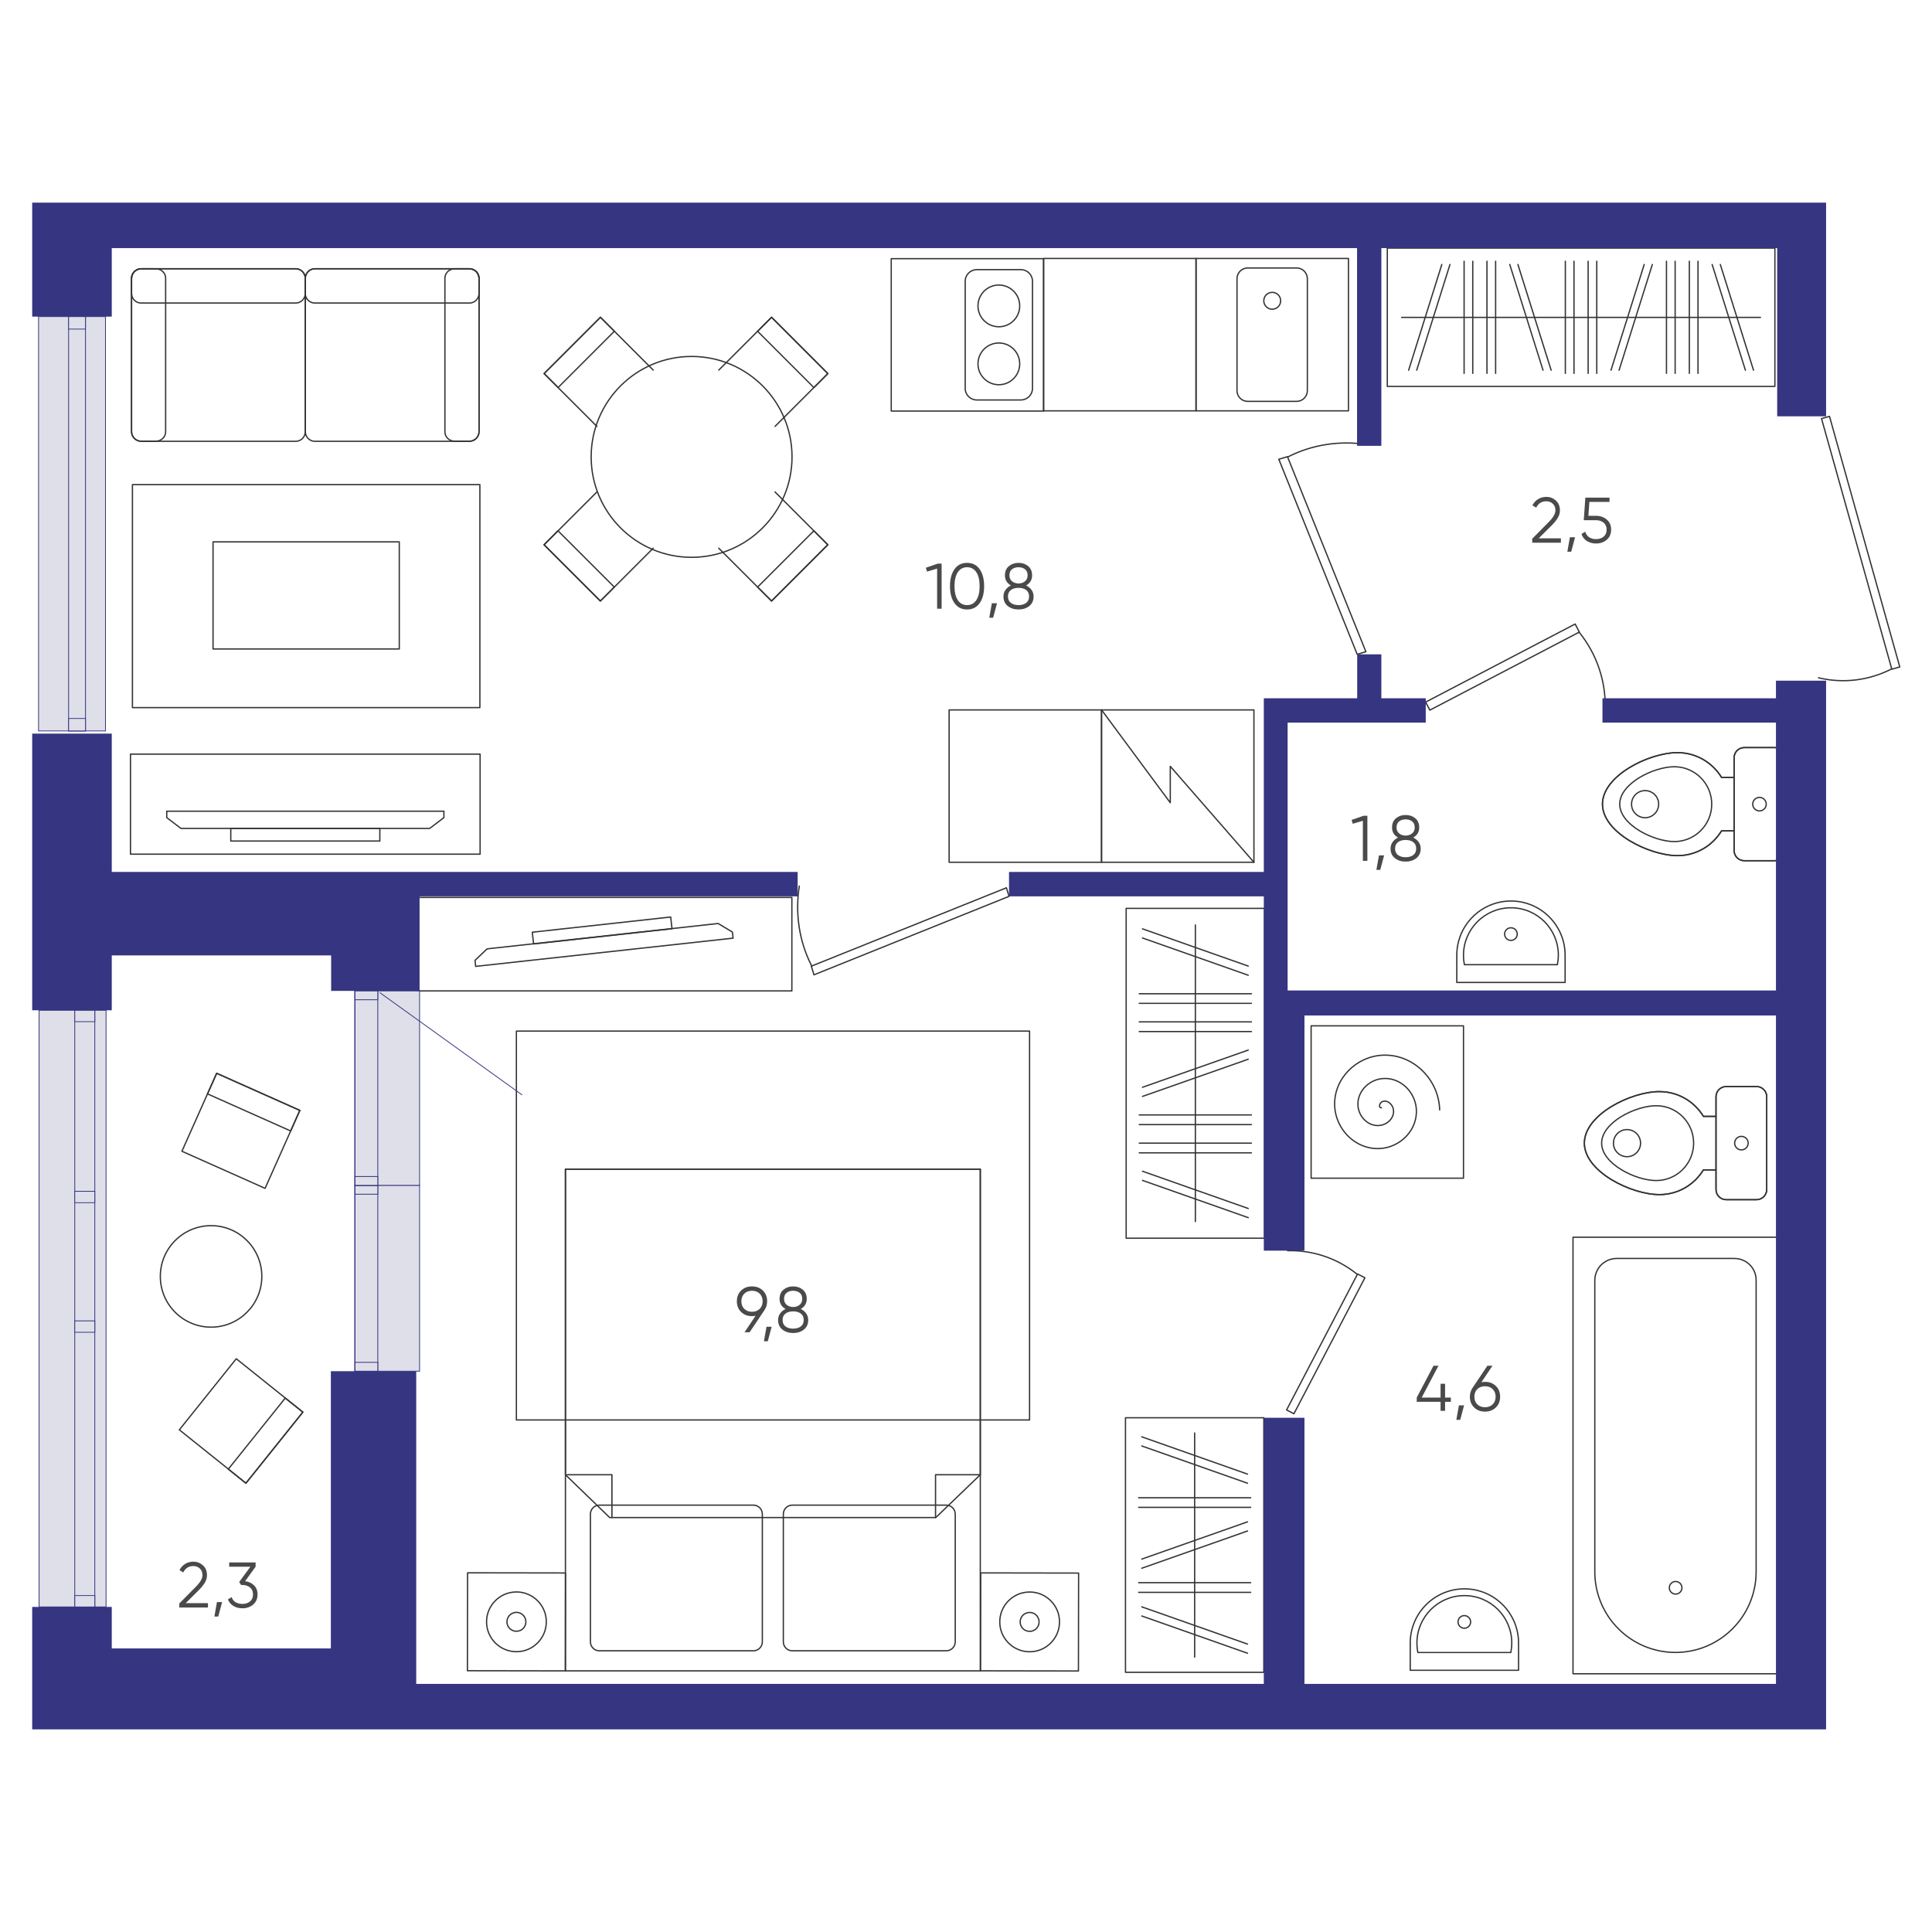 <?xml version="1.0" encoding="UTF-8"?>
<svg id="uuid-d2708569-1d7f-40bb-bbbf-cf219c63b50f" data-name="Слой 1" xmlns="http://www.w3.org/2000/svg" viewBox="0 0 600 600">
  <defs>
    <style>
      .uuid-f85849ae-b856-4531-9a00-f1209ce0779b {
        fill: #dfdfe9;
        stroke: #363581;
        stroke-miterlimit: 10;
        stroke-width: .25px;
      }

      .uuid-c5f7e1c3-4b81-4d72-9415-b178d1220f1a {
        fill: #4a4a4a;
      }

      .uuid-26e51b72-157e-4b6f-95eb-f8b910b487c6 {
        fill: none;
        stroke: #333;
        stroke-linecap: round;
        stroke-linejoin: round;
        stroke-width: .4px;
      }

      .uuid-e2dd3700-a787-41f4-a43d-c46fe4b7ad6a {
        fill: #363581;
      }
    </style>
  </defs>
  <g>
    <rect class="uuid-26e51b72-157e-4b6f-95eb-f8b910b487c6" x="430.84" y="77.05" width="120.37" height="42.96"/>
    <g>
      <line class="uuid-26e51b72-157e-4b6f-95eb-f8b910b487c6" x1="435.29" y1="98.56" x2="546.73" y2="98.56"/>
      <g>
        <g>
          <line class="uuid-26e51b72-157e-4b6f-95eb-f8b910b487c6" x1="495.89" y1="81.14" x2="495.89" y2="115.95"/>
          <line class="uuid-26e51b72-157e-4b6f-95eb-f8b910b487c6" x1="493.21" y1="81.14" x2="493.21" y2="115.95"/>
        </g>
        <g>
          <line class="uuid-26e51b72-157e-4b6f-95eb-f8b910b487c6" x1="527.33" y1="81.14" x2="527.33" y2="115.95"/>
          <line class="uuid-26e51b72-157e-4b6f-95eb-f8b910b487c6" x1="524.64" y1="81.14" x2="524.64" y2="115.95"/>
        </g>
        <g>
          <line class="uuid-26e51b72-157e-4b6f-95eb-f8b910b487c6" x1="520.23" y1="81.14" x2="520.23" y2="115.95"/>
          <line class="uuid-26e51b72-157e-4b6f-95eb-f8b910b487c6" x1="517.54" y1="81.14" x2="517.54" y2="115.95"/>
        </g>
        <g>
          <line class="uuid-26e51b72-157e-4b6f-95eb-f8b910b487c6" x1="534.26" y1="82.14" x2="544.57" y2="114.97"/>
          <line class="uuid-26e51b72-157e-4b6f-95eb-f8b910b487c6" x1="531.72" y1="82.14" x2="542.05" y2="114.97"/>
        </g>
        <g>
          <line class="uuid-26e51b72-157e-4b6f-95eb-f8b910b487c6" x1="510.62" y1="82.14" x2="500.31" y2="114.97"/>
          <line class="uuid-26e51b72-157e-4b6f-95eb-f8b910b487c6" x1="513.15" y1="82.14" x2="502.82" y2="114.97"/>
        </g>
        <g>
          <line class="uuid-26e51b72-157e-4b6f-95eb-f8b910b487c6" x1="447.77" y1="82.14" x2="437.46" y2="114.97"/>
          <line class="uuid-26e51b72-157e-4b6f-95eb-f8b910b487c6" x1="450.3" y1="82.14" x2="439.97" y2="114.97"/>
        </g>
        <g>
          <line class="uuid-26e51b72-157e-4b6f-95eb-f8b910b487c6" x1="457.38" y1="81.14" x2="457.38" y2="115.95"/>
          <line class="uuid-26e51b72-157e-4b6f-95eb-f8b910b487c6" x1="454.69" y1="81.14" x2="454.69" y2="115.95"/>
        </g>
        <g>
          <line class="uuid-26e51b72-157e-4b6f-95eb-f8b910b487c6" x1="464.48" y1="81.14" x2="464.48" y2="115.95"/>
          <line class="uuid-26e51b72-157e-4b6f-95eb-f8b910b487c6" x1="461.79" y1="81.14" x2="461.79" y2="115.95"/>
        </g>
        <g>
          <line class="uuid-26e51b72-157e-4b6f-95eb-f8b910b487c6" x1="488.82" y1="81.14" x2="488.82" y2="115.95"/>
          <line class="uuid-26e51b72-157e-4b6f-95eb-f8b910b487c6" x1="486.13" y1="81.14" x2="486.13" y2="115.95"/>
        </g>
        <g>
          <line class="uuid-26e51b72-157e-4b6f-95eb-f8b910b487c6" x1="471.4" y1="82.14" x2="481.72" y2="114.97"/>
          <line class="uuid-26e51b72-157e-4b6f-95eb-f8b910b487c6" x1="468.87" y1="82.14" x2="479.2" y2="114.97"/>
        </g>
      </g>
    </g>
    <rect class="uuid-26e51b72-157e-4b6f-95eb-f8b910b487c6" x="349.74" y="282.1" width="42.96" height="102.44"/>
    <g>
      <line class="uuid-26e51b72-157e-4b6f-95eb-f8b910b487c6" x1="371.23" y1="287.26" x2="371.23" y2="379.35"/>
      <g>
        <g>
          <line class="uuid-26e51b72-157e-4b6f-95eb-f8b910b487c6" x1="388.63" y1="358.02" x2="353.81" y2="358.02"/>
          <line class="uuid-26e51b72-157e-4b6f-95eb-f8b910b487c6" x1="388.63" y1="355.01" x2="353.81" y2="355.01"/>
        </g>
        <g>
          <line class="uuid-26e51b72-157e-4b6f-95eb-f8b910b487c6" x1="387.65" y1="375.31" x2="354.81" y2="363.74"/>
          <line class="uuid-26e51b72-157e-4b6f-95eb-f8b910b487c6" x1="387.65" y1="378.15" x2="354.81" y2="366.58"/>
        </g>
        <g>
          <line class="uuid-26e51b72-157e-4b6f-95eb-f8b910b487c6" x1="387.65" y1="300.03" x2="354.81" y2="288.46"/>
          <line class="uuid-26e51b72-157e-4b6f-95eb-f8b910b487c6" x1="387.65" y1="302.87" x2="354.81" y2="291.3"/>
        </g>
        <g>
          <line class="uuid-26e51b72-157e-4b6f-95eb-f8b910b487c6" x1="388.63" y1="311.6" x2="353.81" y2="311.6"/>
          <line class="uuid-26e51b72-157e-4b6f-95eb-f8b910b487c6" x1="388.63" y1="308.62" x2="353.81" y2="308.62"/>
        </g>
        <g>
          <line class="uuid-26e51b72-157e-4b6f-95eb-f8b910b487c6" x1="388.63" y1="320.36" x2="353.81" y2="320.36"/>
          <line class="uuid-26e51b72-157e-4b6f-95eb-f8b910b487c6" x1="388.63" y1="317.35" x2="353.81" y2="317.35"/>
        </g>
        <g>
          <line class="uuid-26e51b72-157e-4b6f-95eb-f8b910b487c6" x1="388.63" y1="349.26" x2="353.81" y2="349.26"/>
          <line class="uuid-26e51b72-157e-4b6f-95eb-f8b910b487c6" x1="388.63" y1="346.25" x2="353.81" y2="346.25"/>
        </g>
        <g>
          <line class="uuid-26e51b72-157e-4b6f-95eb-f8b910b487c6" x1="387.65" y1="328.95" x2="354.81" y2="340.5"/>
          <line class="uuid-26e51b72-157e-4b6f-95eb-f8b910b487c6" x1="387.65" y1="326.11" x2="354.81" y2="337.66"/>
        </g>
      </g>
    </g>
    <rect class="uuid-26e51b72-157e-4b6f-95eb-f8b910b487c6" x="349.53" y="440.3" width="42.96" height="79.05"/>
    <g>
      <line class="uuid-26e51b72-157e-4b6f-95eb-f8b910b487c6" x1="371.01" y1="445.02" x2="371.01" y2="514.63"/>
      <g>
        <g>
          <line class="uuid-26e51b72-157e-4b6f-95eb-f8b910b487c6" x1="387.43" y1="510.59" x2="354.59" y2="499.02"/>
          <line class="uuid-26e51b72-157e-4b6f-95eb-f8b910b487c6" x1="387.43" y1="513.43" x2="354.59" y2="501.86"/>
        </g>
        <g>
          <line class="uuid-26e51b72-157e-4b6f-95eb-f8b910b487c6" x1="387.43" y1="457.8" x2="354.59" y2="446.22"/>
          <line class="uuid-26e51b72-157e-4b6f-95eb-f8b910b487c6" x1="387.43" y1="460.63" x2="354.59" y2="449.06"/>
        </g>
        <g>
          <line class="uuid-26e51b72-157e-4b6f-95eb-f8b910b487c6" x1="388.41" y1="468.12" x2="353.62" y2="468.12"/>
          <line class="uuid-26e51b72-157e-4b6f-95eb-f8b910b487c6" x1="388.41" y1="465.14" x2="353.62" y2="465.14"/>
        </g>
        <g>
          <line class="uuid-26e51b72-157e-4b6f-95eb-f8b910b487c6" x1="388.41" y1="494.52" x2="353.62" y2="494.52"/>
          <line class="uuid-26e51b72-157e-4b6f-95eb-f8b910b487c6" x1="388.41" y1="491.51" x2="353.62" y2="491.51"/>
        </g>
        <g>
          <line class="uuid-26e51b72-157e-4b6f-95eb-f8b910b487c6" x1="387.43" y1="475.46" x2="354.59" y2="487.03"/>
          <line class="uuid-26e51b72-157e-4b6f-95eb-f8b910b487c6" x1="387.43" y1="472.62" x2="354.59" y2="484.19"/>
        </g>
      </g>
    </g>
    <g>
      <path class="uuid-26e51b72-157e-4b6f-95eb-f8b910b487c6" d="M471.6,510.26c0,.22-.02,.44-.02,.66h.02v7.8h-33.64v-7.8h.02c0-.22-.02-.44-.02-.66,0-9.3,7.54-16.83,16.83-16.83,9.27,0,16.81,7.54,16.81,16.83Z"/>
      <path class="uuid-26e51b72-157e-4b6f-95eb-f8b910b487c6" d="M469.49,510.26c0,1-.1,1.98-.29,2.94h-28.87c-.2-.95-.29-1.93-.29-2.94,0-8.12,6.61-14.73,14.73-14.73,8.15,0,14.73,6.58,14.73,14.73Z"/>
      <circle class="uuid-26e51b72-157e-4b6f-95eb-f8b910b487c6" cx="454.76" cy="503.7" r="1.96"/>
    </g>
    <g>
      <path class="uuid-26e51b72-157e-4b6f-95eb-f8b910b487c6" d="M486.06,296.65c0,.22-.02,.44-.02,.66h.02v7.8h-33.64v-7.8h.02c0-.22-.02-.44-.02-.66,0-9.3,7.54-16.83,16.83-16.83,9.27,0,16.81,7.54,16.81,16.83Z"/>
      <path class="uuid-26e51b72-157e-4b6f-95eb-f8b910b487c6" d="M483.95,296.65c0,1-.1,1.98-.29,2.94h-28.87c-.2-.95-.29-1.93-.29-2.94,0-8.12,6.61-14.73,14.73-14.73,8.15,0,14.73,6.58,14.73,14.73Z"/>
      <circle class="uuid-26e51b72-157e-4b6f-95eb-f8b910b487c6" cx="469.23" cy="290.09" r="1.96"/>
    </g>
    <g>
      <path class="uuid-26e51b72-157e-4b6f-95eb-f8b910b487c6" d="M515.36,339.01c5.77,0,10.84,3.08,13.65,7.68h3.91v-6.09c0-1.74,1.42-3.16,3.16-3.16h9.44c1.74,0,3.16,1.42,3.16,3.16v28.82c0,1.74-1.42,3.16-3.16,3.16h-9.44c-1.74,0-3.16-1.42-3.16-3.16v-6.09h-3.91c-2.81,4.6-7.85,7.68-13.65,7.68-8.83,0-23.32-7.17-23.32-15.98-.02-8.88,14.48-16.03,23.32-16.03Z"/>
      <path class="uuid-26e51b72-157e-4b6f-95eb-f8b910b487c6" d="M536.08,372.57h9.44c1.74,0,3.16-1.42,3.16-3.16v-28.82c0-1.74-1.42-3.16-3.16-3.16h-9.44c-1.74,0-3.16,1.42-3.16,3.16v28.82c0,1.74,1.42,3.16,3.16,3.16Z"/>
      <path class="uuid-26e51b72-157e-4b6f-95eb-f8b910b487c6" d="M497.4,355.01c0,6.41,10.54,11.62,16.95,11.62,6.41,0,11.62-5.21,11.62-11.62,0-6.41-5.21-11.62-11.62-11.62-6.41,0-16.95,5.19-16.95,11.62Z"/>
      <path class="uuid-26e51b72-157e-4b6f-95eb-f8b910b487c6" d="M515.36,339.01c5.77,0,10.84,3.08,13.65,7.68h3.91v16.61h-3.91c-2.81,4.6-7.85,7.68-13.65,7.68-8.83,0-23.32-7.17-23.32-15.98-.02-8.83,14.48-16,23.32-16Z"/>
      <circle class="uuid-26e51b72-157e-4b6f-95eb-f8b910b487c6" cx="505.28" cy="355.01" r="4.21"/>
      <circle class="uuid-26e51b72-157e-4b6f-95eb-f8b910b487c6" cx="540.81" cy="355.01" r="2.1"/>
    </g>
    <g>
      <path class="uuid-26e51b72-157e-4b6f-95eb-f8b910b487c6" d="M520.98,233.74c5.77,0,10.84,3.08,13.65,7.68h3.91v-6.09c0-1.74,1.42-3.16,3.16-3.16h9.44c1.74,0,3.16,1.42,3.16,3.16v28.82c0,1.74-1.42,3.16-3.16,3.16h-9.44c-1.74,0-3.16-1.42-3.16-3.16v-6.09h-3.91c-2.81,4.6-7.85,7.68-13.65,7.68-8.83,0-23.32-7.17-23.32-15.98-.02-8.88,14.48-16.03,23.32-16.03Z"/>
      <path class="uuid-26e51b72-157e-4b6f-95eb-f8b910b487c6" d="M541.7,267.3h9.44c1.74,0,3.16-1.42,3.16-3.16v-28.82c0-1.74-1.42-3.16-3.16-3.16h-9.44c-1.74,0-3.16,1.42-3.16,3.16v28.82c0,1.74,1.42,3.16,3.16,3.16Z"/>
      <path class="uuid-26e51b72-157e-4b6f-95eb-f8b910b487c6" d="M503.02,249.74c0,6.41,10.54,11.62,16.95,11.62,6.41,0,11.62-5.21,11.62-11.62,0-6.41-5.21-11.62-11.62-11.62-6.41,0-16.95,5.19-16.95,11.62Z"/>
      <path class="uuid-26e51b72-157e-4b6f-95eb-f8b910b487c6" d="M520.98,233.74c5.77,0,10.84,3.08,13.65,7.68h3.91v16.61h-3.91c-2.81,4.6-7.85,7.68-13.65,7.68-8.83,0-23.32-7.17-23.32-15.98-.02-8.83,14.48-16,23.32-16Z"/>
      <circle class="uuid-26e51b72-157e-4b6f-95eb-f8b910b487c6" cx="510.9" cy="249.74" r="4.21"/>
      <circle class="uuid-26e51b72-157e-4b6f-95eb-f8b910b487c6" cx="546.42" cy="249.74" r="2.1"/>
    </g>
    <g>
      <rect class="uuid-26e51b72-157e-4b6f-95eb-f8b910b487c6" x="488.51" y="384.23" width="63.71" height="135.57"/>
      <g>
        <path class="uuid-26e51b72-157e-4b6f-95eb-f8b910b487c6" d="M538.63,390.83h-36.55c-3.74,0-6.8,3.03-6.8,6.8v90.5c0,13.85,11.23,25.05,25.05,25.05,13.82,0,25.05-11.23,25.05-25.05v-90.5c.05-3.77-2.98-6.8-6.75-6.8Z"/>
        <circle class="uuid-26e51b72-157e-4b6f-95eb-f8b910b487c6" cx="520.38" cy="493.1" r="1.96"/>
      </g>
    </g>
    <g>
      <rect class="uuid-26e51b72-157e-4b6f-95eb-f8b910b487c6" x="371.45" y="80.27" width="47.32" height="47.32"/>
      <path class="uuid-26e51b72-157e-4b6f-95eb-f8b910b487c6" d="M387.49,124.65h15.19c1.83,0,3.33-1.49,3.33-3.33v-34.77c0-1.83-1.49-3.33-3.33-3.33h-15.19c-1.83,0-3.33,1.49-3.33,3.33v34.77c0,1.83,1.49,3.33,3.33,3.33Z"/>
      <circle class="uuid-26e51b72-157e-4b6f-95eb-f8b910b487c6" cx="395.1" cy="93.41" r="2.62"/>
    </g>
    <g>
      <rect class="uuid-26e51b72-157e-4b6f-95eb-f8b910b487c6" x="276.78" y="80.33" width="47.32" height="47.32"/>
      <path class="uuid-26e51b72-157e-4b6f-95eb-f8b910b487c6" d="M303.35,124.21h13.7c1.98,0,3.6-1.61,3.6-3.6v-33.27c0-1.98-1.61-3.6-3.6-3.6h-13.7c-1.98,0-3.6,1.61-3.6,3.6v33.27c0,2.01,1.61,3.6,3.6,3.6Z"/>
      <g>
        <circle class="uuid-26e51b72-157e-4b6f-95eb-f8b910b487c6" cx="310.2" cy="113" r="6.48"/>
        <circle class="uuid-26e51b72-157e-4b6f-95eb-f8b910b487c6" cx="310.2" cy="95" r="6.48"/>
      </g>
    </g>
    <rect class="uuid-26e51b72-157e-4b6f-95eb-f8b910b487c6" x="324.1" y="80.27" width="47.32" height="47.32"/>
    <rect class="uuid-26e51b72-157e-4b6f-95eb-f8b910b487c6" x="41.13" y="150.5" width="107.9" height="69.26"/>
    <rect class="uuid-26e51b72-157e-4b6f-95eb-f8b910b487c6" x="66.16" y="168.28" width="57.84" height="33.27"/>
    <g>
      <path class="uuid-26e51b72-157e-4b6f-95eb-f8b910b487c6" d="M148.77,86.53v47.46c0,1.69-1.32,3.06-2.94,3.06h-48.08c-1.61,0-2.94-1.37-2.94-3.06v-47.46c0-1.69,1.32-3.06,2.94-3.06h48.08c1.61,0,2.94,1.37,2.94,3.06Z"/>
      <path class="uuid-26e51b72-157e-4b6f-95eb-f8b910b487c6" d="M94.82,86.53v47.46c0,1.69-1.32,3.06-2.94,3.06H43.81c-1.61,0-2.94-1.37-2.94-3.06v-47.46c0-1.69,1.32-3.06,2.94-3.06h48.08c1.61,0,2.94,1.37,2.94,3.06Z"/>
      <path class="uuid-26e51b72-157e-4b6f-95eb-f8b910b487c6" d="M51.44,86.38v47.73c0,1.61-1.37,2.91-3.06,2.91h-4.48c-1.69,0-3.06-1.3-3.06-2.91v-47.73c0-1.61,1.37-2.91,3.06-2.91h4.48c1.69,0,3.06,1.3,3.06,2.91Z"/>
      <path class="uuid-26e51b72-157e-4b6f-95eb-f8b910b487c6" d="M148.77,86.38v47.73c0,1.59-1.37,2.91-3.06,2.91h-4.48c-1.69,0-3.06-1.3-3.06-2.91v-47.73c0-1.61,1.37-2.91,3.06-2.91h4.48c1.69,0,3.06,1.3,3.06,2.91Z"/>
      <path class="uuid-26e51b72-157e-4b6f-95eb-f8b910b487c6" d="M148.77,86.55v4.5c0,1.69-1.32,3.06-2.94,3.06h-48.1c-1.61,0-2.94-1.37-2.94-3.06v-4.5c0-1.69,1.32-3.08,2.94-3.08h48.1c1.61,0,2.94,1.37,2.94,3.08Z"/>
      <path class="uuid-26e51b72-157e-4b6f-95eb-f8b910b487c6" d="M94.82,86.55v4.5c0,1.69-1.32,3.06-2.94,3.06H43.78c-1.61,0-2.94-1.37-2.94-3.06v-4.5c0-1.69,1.32-3.08,2.94-3.08h48.1c1.61,0,2.94,1.37,2.94,3.08Z"/>
    </g>
    <g>
      <rect class="uuid-26e51b72-157e-4b6f-95eb-f8b910b487c6" x="40.52" y="234.2" width="108.58" height="31.07"/>
      <g>
        <rect class="uuid-26e51b72-157e-4b6f-95eb-f8b910b487c6" x="71.67" y="257.28" width="46.29" height="3.91"/>
        <polygon class="uuid-26e51b72-157e-4b6f-95eb-f8b910b487c6" points="51.79 251.92 51.79 253.92 56.19 257.27 133.45 257.27 137.86 253.92 137.86 251.92 51.79 251.92"/>
      </g>
    </g>
    <g>
      <rect class="uuid-26e51b72-157e-4b6f-95eb-f8b910b487c6" x="129.25" y="278.71" width="116.67" height="29.03"/>
      <g>
        <rect class="uuid-26e51b72-157e-4b6f-95eb-f8b910b487c6" x="165.38" y="287.14" width="43.24" height="3.66" transform="translate(-30.44 22.15) rotate(-6.27)"/>
        <polygon class="uuid-26e51b72-157e-4b6f-95eb-f8b910b487c6" points="227.67 291.35 227.46 289.47 223.03 286.8 151.26 294.68 147.52 298.25 147.72 300.12 227.67 291.35"/>
      </g>
    </g>
    <g>
      <rect class="uuid-26e51b72-157e-4b6f-95eb-f8b910b487c6" x="342.1" y="220.47" width="47.32" height="47.32"/>
      <polyline class="uuid-26e51b72-157e-4b6f-95eb-f8b910b487c6" points="389.42 267.79 363.44 237.99 363.44 249.3 342.1 220.47"/>
    </g>
    <rect class="uuid-26e51b72-157e-4b6f-95eb-f8b910b487c6" x="294.76" y="220.47" width="47.32" height="47.32"/>
    <g>
      <g>
        <g>
          <polyline class="uuid-26e51b72-157e-4b6f-95eb-f8b910b487c6" points="202.86 114.93 186.47 98.54 168.98 116.03 185.37 132.42"/>
          <rect class="uuid-26e51b72-157e-4b6f-95eb-f8b910b487c6" x="167.53" y="106.36" width="24.73" height="6.14" transform="translate(-24.69 159.26) rotate(-45)"/>
        </g>
        <g>
          <polyline class="uuid-26e51b72-157e-4b6f-95eb-f8b910b487c6" points="223.22 170.25 239.61 186.64 257.08 169.17 240.69 152.78"/>
          <rect class="uuid-26e51b72-157e-4b6f-95eb-f8b910b487c6" x="233.82" y="172.68" width="24.73" height="6.14" transform="translate(-52.17 225.56) rotate(-45)"/>
        </g>
        <g>
          <g>
            <polyline class="uuid-26e51b72-157e-4b6f-95eb-f8b910b487c6" points="240.69 132.42 257.08 116.03 239.61 98.54 223.22 114.93"/>
            <rect class="uuid-26e51b72-157e-4b6f-95eb-f8b910b487c6" x="243.11" y="97.08" width="6.14" height="24.73" transform="translate(-5.28 206.13) rotate(-45)"/>
          </g>
          <g>
            <polyline class="uuid-26e51b72-157e-4b6f-95eb-f8b910b487c6" points="185.37 152.78 168.98 169.17 186.47 186.64 202.86 170.25"/>
            <rect class="uuid-26e51b72-157e-4b6f-95eb-f8b910b487c6" x="176.79" y="163.37" width="6.14" height="24.73" transform="translate(-71.59 178.66) rotate(-45)"/>
          </g>
        </g>
      </g>
      <circle class="uuid-26e51b72-157e-4b6f-95eb-f8b910b487c6" cx="214.78" cy="141.89" r="31.19"/>
    </g>
    <rect class="uuid-26e51b72-157e-4b6f-95eb-f8b910b487c6" x="160.37" y="320.22" width="159.37" height="120.76"/>
    <g>
      <g>
        <path class="uuid-26e51b72-157e-4b6f-95eb-f8b910b487c6" d="M304.56,488.48l-.05,30.41,30.41,.05,.05-30.41-30.41-.05Z"/>
        <path class="uuid-26e51b72-157e-4b6f-95eb-f8b910b487c6" d="M319.76,494.42c-2.47,0-4.8,.95-6.56,2.72-3.62,3.62-3.62,9.49,0,13.11,1.76,1.76,4.09,2.72,6.56,2.72s4.8-.95,6.56-2.72c1.76-1.76,2.72-4.09,2.72-6.56,0-2.47-.95-4.8-2.72-6.56-1.76-1.76-4.09-2.72-6.56-2.72Z"/>
        <path class="uuid-26e51b72-157e-4b6f-95eb-f8b910b487c6" d="M319.76,500.76c-.78,0-1.52,.32-2.08,.86-.56,.56-.86,1.3-.86,2.08,0,.78,.29,1.52,.86,2.08,1.1,1.13,3.06,1.13,4.16,0,.56-.56,.86-1.3,.86-2.08,0-.78-.32-1.52-.86-2.08-.56-.56-1.3-.86-2.08-.86Z"/>
      </g>
      <g>
        <path class="uuid-26e51b72-157e-4b6f-95eb-f8b910b487c6" d="M145.21,488.45l-.05,30.41,30.41,.05,.05-30.41-30.41-.05Z"/>
        <path class="uuid-26e51b72-157e-4b6f-95eb-f8b910b487c6" d="M160.38,494.4c-2.47,0-4.8,.95-6.56,2.72-3.62,3.62-3.62,9.49,0,13.11,1.76,1.76,4.09,2.72,6.56,2.72,2.47,0,4.8-.95,6.56-2.72,1.76-1.76,2.72-4.09,2.72-6.56,0-2.47-.95-4.8-2.72-6.56-1.76-1.74-4.09-2.72-6.56-2.72Z"/>
        <path class="uuid-26e51b72-157e-4b6f-95eb-f8b910b487c6" d="M160.38,500.73c-.78,0-1.52,.32-2.08,.86-.56,.56-.86,1.3-.86,2.08,0,.78,.29,1.52,.86,2.08,1.1,1.13,3.06,1.13,4.16,0,.56-.56,.86-1.3,.86-2.08,0-.78-.32-1.52-.86-2.08-.56-.54-1.3-.86-2.08-.86Z"/>
      </g>
      <g>
        <rect class="uuid-26e51b72-157e-4b6f-95eb-f8b910b487c6" x="175.6" y="363.08" width="128.84" height="155.82"/>
        <g>
          <path class="uuid-26e51b72-157e-4b6f-95eb-f8b910b487c6" d="M243.27,509.88v-39.66c0-1.54,1.25-2.79,2.79-2.79h47.81c1.54,0,2.79,1.25,2.79,2.79v39.66c0,1.54-1.25,2.79-2.79,2.79h-47.81c-1.52,.02-2.79-1.25-2.79-2.79Z"/>
          <path class="uuid-26e51b72-157e-4b6f-95eb-f8b910b487c6" d="M183.36,509.88v-39.66c0-1.54,1.25-2.79,2.79-2.79h47.81c1.54,0,2.79,1.25,2.79,2.79v39.66c0,1.54-1.25,2.79-2.79,2.79h-47.81c-1.54,.02-2.79-1.25-2.79-2.79Z"/>
        </g>
        <polygon class="uuid-26e51b72-157e-4b6f-95eb-f8b910b487c6" points="189.33 471.28 290.62 471.28 304.44 457.99 304.44 363.09 175.6 363.09 175.6 457.99 189.33 471.28"/>
        <polyline class="uuid-26e51b72-157e-4b6f-95eb-f8b910b487c6" points="304.44 457.99 290.54 457.99 290.54 471.28"/>
        <polyline class="uuid-26e51b72-157e-4b6f-95eb-f8b910b487c6" points="176.12 457.99 190.04 457.99 190.04 471.28"/>
      </g>
    </g>
    <g>
      <rect class="uuid-26e51b72-157e-4b6f-95eb-f8b910b487c6" x="60.72" y="428.06" width="28.28" height="26.5" transform="translate(-316.34 223.79) rotate(-51.3)"/>
      <rect class="uuid-26e51b72-157e-4b6f-95eb-f8b910b487c6" x="68.32" y="443.93" width="28.28" height="7" transform="translate(-318.27 232.01) rotate(-51.3)"/>
    </g>
    <g>
      <rect class="uuid-26e51b72-157e-4b6f-95eb-f8b910b487c6" x="61.56" y="337.04" width="26.5" height="28.28" transform="translate(-276.4 276.51) rotate(-65.97)"/>
      <rect class="uuid-26e51b72-157e-4b6f-95eb-f8b910b487c6" x="75.29" y="328.13" width="7" height="28.28" transform="translate(-265.91 274.86) rotate(-65.97)"/>
    </g>
    <circle class="uuid-26e51b72-157e-4b6f-95eb-f8b910b487c6" cx="65.55" cy="396.4" r="15.76"/>
    <rect class="uuid-26e51b72-157e-4b6f-95eb-f8b910b487c6" x="407.18" y="318.58" width="47.32" height="47.32"/>
    <g id="uuid-71d19f92-7360-4abe-ace1-0cc261c7dcce" data-name="layer1">
      <path id="uuid-a252331b-49e6-4e59-9874-86527a0e2ffa" data-name="path1307" class="uuid-26e51b72-157e-4b6f-95eb-f8b910b487c6" d="M429.03,344.04c-1.1-.05-.49-1.49,.07-1.81,1.49-.88,3.16,.54,3.55,1.96,.71,2.54-1.42,4.87-3.84,5.28-3.55,.61-6.63-2.32-7.05-5.73-.54-4.53,3.21-8.39,7.58-8.78,5.53-.49,10.15,4.11,10.52,9.47,.44,6.51-4.99,11.94-11.35,12.26-7.51,.39-13.7-5.9-14.02-13.24-.34-8.49,6.78-15.49,15.12-15.76,9.47-.29,17.25,7.68,17.49,17"/>
    </g>
  </g>
  <g>
    <g>
      <rect class="uuid-26e51b72-157e-4b6f-95eb-f8b910b487c6" x="576.56" y="128.14" width="2.57" height="80.83" transform="translate(-24.05 162.35) rotate(-15.67)"/>
      <path class="uuid-26e51b72-157e-4b6f-95eb-f8b910b487c6" d="M564.75,210.49c7.44,1.79,15.49,.95,22.7-2.74"/>
    </g>
    <g>
      <polygon class="uuid-26e51b72-157e-4b6f-95eb-f8b910b487c6" points="399.84 141.82 424.19 202.4 421.49 203.21 397.15 142.63 399.84 141.82"/>
      <path class="uuid-26e51b72-157e-4b6f-95eb-f8b910b487c6" d="M424.7,138.08c-8.34-1.32-17.15-.1-24.83,3.87"/>
    </g>
    <g>
      <polygon class="uuid-26e51b72-157e-4b6f-95eb-f8b910b487c6" points="251.97 300.05 312.55 275.71 313.36 278.37 252.78 302.74 251.97 300.05"/>
      <path class="uuid-26e51b72-157e-4b6f-95eb-f8b910b487c6" d="M248.23,275.19c-1.32,8.34-.1,17.15,3.87,24.83"/>
    </g>
    <g>
      <rect class="uuid-26e51b72-157e-4b6f-95eb-f8b910b487c6" x="440.42" y="205.72" width="52.38" height="2.82" transform="translate(-42.88 239.52) rotate(-27.57)"/>
      <path class="uuid-26e51b72-157e-4b6f-95eb-f8b910b487c6" d="M498.51,220.14c.22-8.39-2.48-16.87-8.1-23.81"/>
    </g>
    <g>
      <rect class="uuid-26e51b72-157e-4b6f-95eb-f8b910b487c6" x="387.92" y="416.1" width="47.63" height="2.57" transform="translate(-148.83 589.15) rotate(-62.43)"/>
      <path class="uuid-26e51b72-157e-4b6f-95eb-f8b910b487c6" d="M399.88,388.41c7.63-.2,15.34,2.25,21.65,7.36"/>
    </g>
    <g>
      <rect class="uuid-f85849ae-b856-4531-9a00-f1209ce0779b" x="-41.98" y="152.28" width="128.67" height="20.79" transform="translate(-140.31 185.02) rotate(-90)"/>
      <rect class="uuid-f85849ae-b856-4531-9a00-f1209ce0779b" x="-40.4" y="160.04" width="128.67" height="5.25" transform="translate(-138.74 186.6) rotate(-90)"/>
      <rect class="uuid-f85849ae-b856-4531-9a00-f1209ce0779b" x="22" y="222.45" width="3.87" height="5.25" transform="translate(-201.14 249) rotate(-90)"/>
      <rect class="uuid-f85849ae-b856-4531-9a00-f1209ce0779b" x="22" y="97.64" width="3.87" height="5.25" transform="translate(-76.34 124.2) rotate(-90)"/>
    </g>
    <g>
      <g>
        <rect class="uuid-f85849ae-b856-4531-9a00-f1209ce0779b" x="91.38" y="386.92" width="57.71" height="20.13" transform="translate(517.22 276.74) rotate(90)"/>
        <rect class="uuid-f85849ae-b856-4531-9a00-f1209ce0779b" x="84.94" y="393.45" width="57.71" height="7.07" transform="translate(510.78 283.19) rotate(90)"/>
        <rect class="uuid-f85849ae-b856-4531-9a00-f1209ce0779b" x="112.42" y="365.97" width="2.75" height="7.07" transform="translate(483.3 255.71) rotate(90)"/>
        <rect class="uuid-f85849ae-b856-4531-9a00-f1209ce0779b" x="112.42" y="420.93" width="2.75" height="7.07" transform="translate(538.26 310.67) rotate(90)"/>
      </g>
      <g>
        <rect class="uuid-f85849ae-b856-4531-9a00-f1209ce0779b" x="90.04" y="327.87" width="60.39" height="20.13" transform="translate(458.17 217.69) rotate(90)"/>
        <rect class="uuid-f85849ae-b856-4531-9a00-f1209ce0779b" x="83.6" y="334.4" width="60.39" height="7.07" transform="translate(451.73 224.14) rotate(90)"/>
        <rect class="uuid-f85849ae-b856-4531-9a00-f1209ce0779b" x="112.42" y="305.58" width="2.75" height="7.07" transform="translate(422.9 195.31) rotate(90)"/>
        <rect class="uuid-f85849ae-b856-4531-9a00-f1209ce0779b" x="112.42" y="363.22" width="2.75" height="7.07" transform="translate(480.55 252.96) rotate(90)"/>
      </g>
      <line class="uuid-f85849ae-b856-4531-9a00-f1209ce0779b" x1="117.94" y1="308.26" x2="162.14" y2="340.04"/>
    </g>
    <g>
      <rect class="uuid-f85849ae-b856-4531-9a00-f1209ce0779b" x="-70.11" y="396" width="185.3" height="20.79" transform="translate(-383.86 428.93) rotate(-90)"/>
      <rect class="uuid-f85849ae-b856-4531-9a00-f1209ce0779b" x="-66.32" y="403.28" width="185.3" height="6.22" transform="translate(-380.06 432.73) rotate(-90)"/>
      <rect class="uuid-f85849ae-b856-4531-9a00-f1209ce0779b" x="24.56" y="494.17" width="3.54" height="6.22" transform="translate(-470.94 523.61) rotate(-90)"/>
      <rect class="uuid-f85849ae-b856-4531-9a00-f1209ce0779b" x="24.56" y="408.87" width="3.54" height="6.22" transform="translate(-385.65 438.31) rotate(-90)"/>
      <rect class="uuid-f85849ae-b856-4531-9a00-f1209ce0779b" x="24.56" y="368.63" width="3.54" height="6.22" transform="translate(-345.41 398.07) rotate(-90)"/>
      <rect class="uuid-f85849ae-b856-4531-9a00-f1209ce0779b" x="24.56" y="312.4" width="3.54" height="6.22" transform="translate(-289.18 341.85) rotate(-90)"/>
    </g>
  </g>
  <g>
    <polygon class="uuid-e2dd3700-a787-41f4-a43d-c46fe4b7ad6a" points="34.71 296.71 102.84 296.71 102.84 307.73 130.3 307.73 130.3 286.8 130.3 278.37 247.72 278.37 247.72 270.79 130.3 270.79 124 270.79 110.26 270.79 34.71 270.79 34.71 227.83 10 227.83 10 313.75 34.71 313.75 34.71 296.71"/>
    <polygon class="uuid-e2dd3700-a787-41f4-a43d-c46fe4b7ad6a" points="551.92 62.93 34.71 62.93 10 62.93 10 77.05 10 98.33 34.71 98.33 34.71 77.05 421.45 77.05 421.45 138.46 428.99 138.46 428.99 77.05 551.92 77.05 551.92 129.29 567.11 129.29 567.11 77.05 567.11 62.93 551.92 62.93"/>
    <polygon class="uuid-e2dd3700-a787-41f4-a43d-c46fe4b7ad6a" points="551.54 211.39 551.54 216.86 497.66 216.86 497.66 224.41 551.54 224.41 551.54 307.6 442.78 307.6 442.78 307.6 436.48 307.6 436.48 307.6 399.88 307.6 399.88 224.41 436.48 224.41 436.48 224.41 442.78 224.41 442.78 216.86 428.99 216.86 428.99 203.21 421.49 203.21 421.49 216.86 392.49 216.86 392.49 270.79 313.36 270.79 313.36 278.37 392.49 278.37 392.49 388.4 405.11 388.4 405.11 315.37 551.54 315.37 551.54 522.95 405.11 522.95 405.11 440.3 392.49 440.3 392.49 522.95 129.26 522.95 129.26 425.84 102.75 425.84 102.75 511.94 34.71 511.94 34.71 499.04 10 499.04 10 537.07 567.11 537.07 567.11 211.39 551.54 211.39"/>
  </g>
  <g>
    <path class="uuid-c5f7e1c3-4b81-4d72-9415-b178d1220f1a" d="M475.85,168.55v-1.26l5.04-5.08c1.44-1.44,2.16-2.67,2.16-3.7,0-.89-.28-1.59-.83-2.09-.55-.5-1.22-.75-1.99-.75-1.44,0-2.49,.66-3.14,1.98l-1.18-.7c.44-.87,1.04-1.52,1.8-1.97s1.6-.67,2.52-.67c1.12,0,2.1,.38,2.95,1.13s1.27,1.78,1.27,3.07c0,.81-.23,1.59-.68,2.34-.45,.75-1.09,1.53-1.92,2.36l-4,3.98h6.9v1.36h-8.9Z"/>
    <path class="uuid-c5f7e1c3-4b81-4d72-9415-b178d1220f1a" d="M489.15,166.85l-1.2,4.5h-1.2l.8-4.5h1.6Z"/>
    <path class="uuid-c5f7e1c3-4b81-4d72-9415-b178d1220f1a" d="M495.65,160.19c1.31,0,2.42,.38,3.33,1.15s1.37,1.82,1.37,3.15-.46,2.38-1.37,3.15c-.91,.77-2.02,1.15-3.33,1.15-1.05,0-1.99-.26-2.82-.77-.83-.51-1.39-1.25-1.68-2.21l1.18-.68c.2,.75,.6,1.32,1.19,1.71,.59,.39,1.3,.59,2.13,.59,.96,0,1.75-.26,2.37-.77,.62-.51,.93-1.24,.93-2.17s-.31-1.66-.93-2.17-1.41-.77-2.37-.77h-3.8l.5-7h7.5v1.32h-6.26l-.3,4.32h2.36Z"/>
  </g>
  <g>
    <path class="uuid-c5f7e1c3-4b81-4d72-9415-b178d1220f1a" d="M291.23,175.04h1.2v14h-1.4v-12.46l-3.14,.94-.36-1.2,3.7-1.28Z"/>
    <path class="uuid-c5f7e1c3-4b81-4d72-9415-b178d1220f1a" d="M304.24,187.31c-.93,1.31-2.23,1.97-3.91,1.97s-2.98-.66-3.91-1.97c-.93-1.31-1.39-3.07-1.39-5.27s.46-3.96,1.39-5.27c.93-1.31,2.23-1.97,3.91-1.97s2.98,.66,3.91,1.97c.93,1.31,1.39,3.07,1.39,5.27s-.46,3.96-1.39,5.27Zm-6.78-.93c.69,1.03,1.64,1.54,2.87,1.54s2.18-.51,2.87-1.54c.69-1.03,1.03-2.47,1.03-4.34s-.34-3.31-1.03-4.34-1.64-1.54-2.87-1.54-2.18,.51-2.87,1.54-1.03,2.47-1.03,4.34,.34,3.31,1.03,4.34Z"/>
    <path class="uuid-c5f7e1c3-4b81-4d72-9415-b178d1220f1a" d="M309.63,187.34l-1.2,4.5h-1.2l.8-4.5h1.6Z"/>
    <path class="uuid-c5f7e1c3-4b81-4d72-9415-b178d1220f1a" d="M318.67,181.82c.71,.33,1.27,.8,1.69,1.39,.42,.59,.63,1.27,.63,2.03,0,1.27-.45,2.26-1.34,2.97-.89,.71-2.01,1.07-3.34,1.07s-2.45-.36-3.34-1.07c-.89-.71-1.34-1.7-1.34-2.97,0-.76,.21-1.44,.63-2.03,.42-.59,.98-1.06,1.69-1.39-1.24-.71-1.86-1.75-1.86-3.14,0-1.25,.42-2.21,1.25-2.88,.83-.67,1.82-1,2.97-1s2.14,.33,2.97,1c.83,.67,1.25,1.63,1.25,2.88,0,1.39-.62,2.43-1.86,3.14Zm-4.74,5.41c.6,.46,1.39,.69,2.38,.69s1.78-.23,2.38-.69c.6-.46,.9-1.12,.9-1.99s-.3-1.53-.9-1.99c-.6-.46-1.39-.69-2.38-.69s-1.78,.23-2.38,.69c-.6,.46-.9,1.12-.9,1.99s.3,1.53,.9,1.99Zm4.39-10.45c-.54-.41-1.21-.62-2.01-.62s-1.47,.21-2.01,.62c-.54,.41-.81,1.05-.81,1.9,0,.8,.28,1.42,.83,1.86,.55,.44,1.22,.66,1.99,.66s1.44-.22,1.99-.66c.55-.44,.83-1.06,.83-1.86,0-.85-.27-1.49-.81-1.9Z"/>
  </g>
  <g>
    <path class="uuid-c5f7e1c3-4b81-4d72-9415-b178d1220f1a" d="M55.68,499.23v-1.26l5.04-5.08c1.44-1.44,2.16-2.67,2.16-3.7,0-.89-.28-1.59-.83-2.09-.55-.5-1.22-.75-1.99-.75-1.44,0-2.49,.66-3.14,1.98l-1.18-.7c.44-.87,1.04-1.52,1.8-1.97s1.6-.67,2.52-.67c1.12,0,2.1,.38,2.95,1.13s1.27,1.78,1.27,3.07c0,.81-.23,1.59-.68,2.34-.45,.75-1.09,1.53-1.92,2.36l-4,3.98h6.9v1.36h-8.9Z"/>
    <path class="uuid-c5f7e1c3-4b81-4d72-9415-b178d1220f1a" d="M68.98,497.53l-1.2,4.5h-1.2l.8-4.5h1.6Z"/>
    <path class="uuid-c5f7e1c3-4b81-4d72-9415-b178d1220f1a" d="M76.12,491.05c1.12,.15,2.04,.58,2.77,1.29,.73,.71,1.09,1.66,1.09,2.83,0,1.33-.46,2.38-1.37,3.15-.91,.77-2.02,1.15-3.33,1.15-1.04,0-1.97-.24-2.78-.72-.81-.48-1.39-1.17-1.72-2.06l1.16-.68c.23,.69,.63,1.22,1.22,1.57,.59,.35,1.29,.53,2.12,.53,.96,0,1.75-.26,2.37-.77,.62-.51,.93-1.24,.93-2.17s-.31-1.66-.93-2.17-1.41-.77-2.37-.77v-.02l-.02,.02h-.38l-.6-.92,3.48-4.76h-6.58v-1.32h8.2v1.32l-3.26,4.5Z"/>
  </g>
  <g>
    <path class="uuid-c5f7e1c3-4b81-4d72-9415-b178d1220f1a" d="M238.24,404.12c0,1.05-.29,1.99-.86,2.8l-4.58,6.82h-1.58l3.44-5.12c-.36,.08-.73,.12-1.12,.12-1.37,0-2.5-.43-3.38-1.29s-1.32-1.97-1.32-3.33,.44-2.47,1.32-3.33c.88-.86,2.01-1.29,3.38-1.29s2.5,.43,3.38,1.29c.88,.86,1.32,1.97,1.32,3.33Zm-7.09-2.36c-.61,.6-.91,1.39-.91,2.36s.3,1.76,.91,2.36c.61,.6,1.4,.9,2.39,.9s1.78-.3,2.39-.9c.61-.6,.91-1.39,.91-2.36s-.3-1.76-.91-2.36c-.61-.6-1.4-.9-2.39-.9s-1.78,.3-2.39,.9Z"/>
    <path class="uuid-c5f7e1c3-4b81-4d72-9415-b178d1220f1a" d="M239.64,412.04l-1.2,4.5h-1.2l.8-4.5h1.6Z"/>
    <path class="uuid-c5f7e1c3-4b81-4d72-9415-b178d1220f1a" d="M248.68,406.52c.71,.33,1.27,.8,1.69,1.39,.42,.59,.63,1.27,.63,2.03,0,1.27-.45,2.26-1.34,2.97-.89,.71-2.01,1.07-3.34,1.07s-2.45-.36-3.34-1.07c-.89-.71-1.34-1.7-1.34-2.97,0-.76,.21-1.44,.63-2.03,.42-.59,.98-1.06,1.69-1.39-1.24-.71-1.86-1.75-1.86-3.14,0-1.25,.42-2.21,1.25-2.88,.83-.67,1.82-1,2.97-1s2.14,.33,2.97,1c.83,.67,1.25,1.63,1.25,2.88,0,1.39-.62,2.43-1.86,3.14Zm-4.74,5.41c.6,.46,1.39,.69,2.38,.69s1.78-.23,2.38-.69c.6-.46,.9-1.12,.9-1.99s-.3-1.53-.9-1.99c-.6-.46-1.39-.69-2.38-.69s-1.78,.23-2.38,.69c-.6,.46-.9,1.12-.9,1.99s.3,1.53,.9,1.99Zm4.39-10.45c-.54-.41-1.21-.62-2.01-.62s-1.47,.21-2.01,.62c-.54,.41-.81,1.05-.81,1.9,0,.8,.28,1.42,.83,1.86,.55,.44,1.22,.66,1.99,.66s1.44-.22,1.99-.66c.55-.44,.83-1.06,.83-1.86,0-.85-.27-1.49-.81-1.9Z"/>
  </g>
  <g>
    <path class="uuid-c5f7e1c3-4b81-4d72-9415-b178d1220f1a" d="M450.58,434.03v1.32h-1.8v2.8h-1.4v-2.8h-7.4v-1.32l5.2-9.88h1.54l-5.2,9.88h5.86v-4.28h1.4v4.28h1.8Z"/>
    <path class="uuid-c5f7e1c3-4b81-4d72-9415-b178d1220f1a" d="M454.68,436.45l-1.2,4.5h-1.2l.8-4.5h1.6Z"/>
    <path class="uuid-c5f7e1c3-4b81-4d72-9415-b178d1220f1a" d="M461.18,429.15c1.37,0,2.5,.43,3.38,1.29s1.32,1.97,1.32,3.33-.44,2.47-1.32,3.33c-.88,.86-2.01,1.29-3.38,1.29s-2.5-.43-3.38-1.29c-.88-.86-1.32-1.97-1.32-3.33,0-1.05,.29-1.99,.86-2.8l4.58-6.82h1.58l-3.44,5.12c.36-.08,.73-.12,1.12-.12Zm-2.39,6.98c.61,.6,1.4,.9,2.39,.9s1.78-.3,2.39-.9c.61-.6,.91-1.39,.91-2.36s-.3-1.76-.91-2.36c-.61-.6-1.4-.9-2.39-.9s-1.78,.3-2.39,.9c-.61,.6-.91,1.39-.91,2.36s.3,1.76,.91,2.36Z"/>
  </g>
  <g>
    <path class="uuid-c5f7e1c3-4b81-4d72-9415-b178d1220f1a" d="M423.45,253.35h1.2v14h-1.4v-12.46l-3.14,.94-.36-1.2,3.7-1.28Z"/>
    <path class="uuid-c5f7e1c3-4b81-4d72-9415-b178d1220f1a" d="M429.85,265.65l-1.2,4.5h-1.2l.8-4.5h1.6Z"/>
    <path class="uuid-c5f7e1c3-4b81-4d72-9415-b178d1220f1a" d="M438.89,260.12c.71,.33,1.27,.8,1.69,1.39,.42,.59,.63,1.27,.63,2.03,0,1.27-.45,2.26-1.34,2.97-.89,.71-2.01,1.07-3.34,1.07s-2.45-.36-3.34-1.07c-.89-.71-1.34-1.7-1.34-2.97,0-.76,.21-1.44,.63-2.03,.42-.59,.98-1.06,1.69-1.39-1.24-.71-1.86-1.75-1.86-3.14,0-1.25,.42-2.21,1.25-2.88,.83-.67,1.82-1,2.97-1s2.14,.33,2.97,1c.83,.67,1.25,1.63,1.25,2.88,0,1.39-.62,2.43-1.86,3.14Zm-4.74,5.41c.6,.46,1.39,.69,2.38,.69s1.78-.23,2.38-.69c.6-.46,.9-1.12,.9-1.99s-.3-1.53-.9-1.99c-.6-.46-1.39-.69-2.38-.69s-1.78,.23-2.38,.69c-.6,.46-.9,1.12-.9,1.99s.3,1.53,.9,1.99Zm4.39-10.45c-.54-.41-1.21-.62-2.01-.62s-1.47,.21-2.01,.62c-.54,.41-.81,1.05-.81,1.9,0,.8,.28,1.42,.83,1.86,.55,.44,1.22,.66,1.99,.66s1.44-.22,1.99-.66c.55-.44,.83-1.06,.83-1.86,0-.85-.27-1.49-.81-1.9Z"/>
  </g>
</svg>